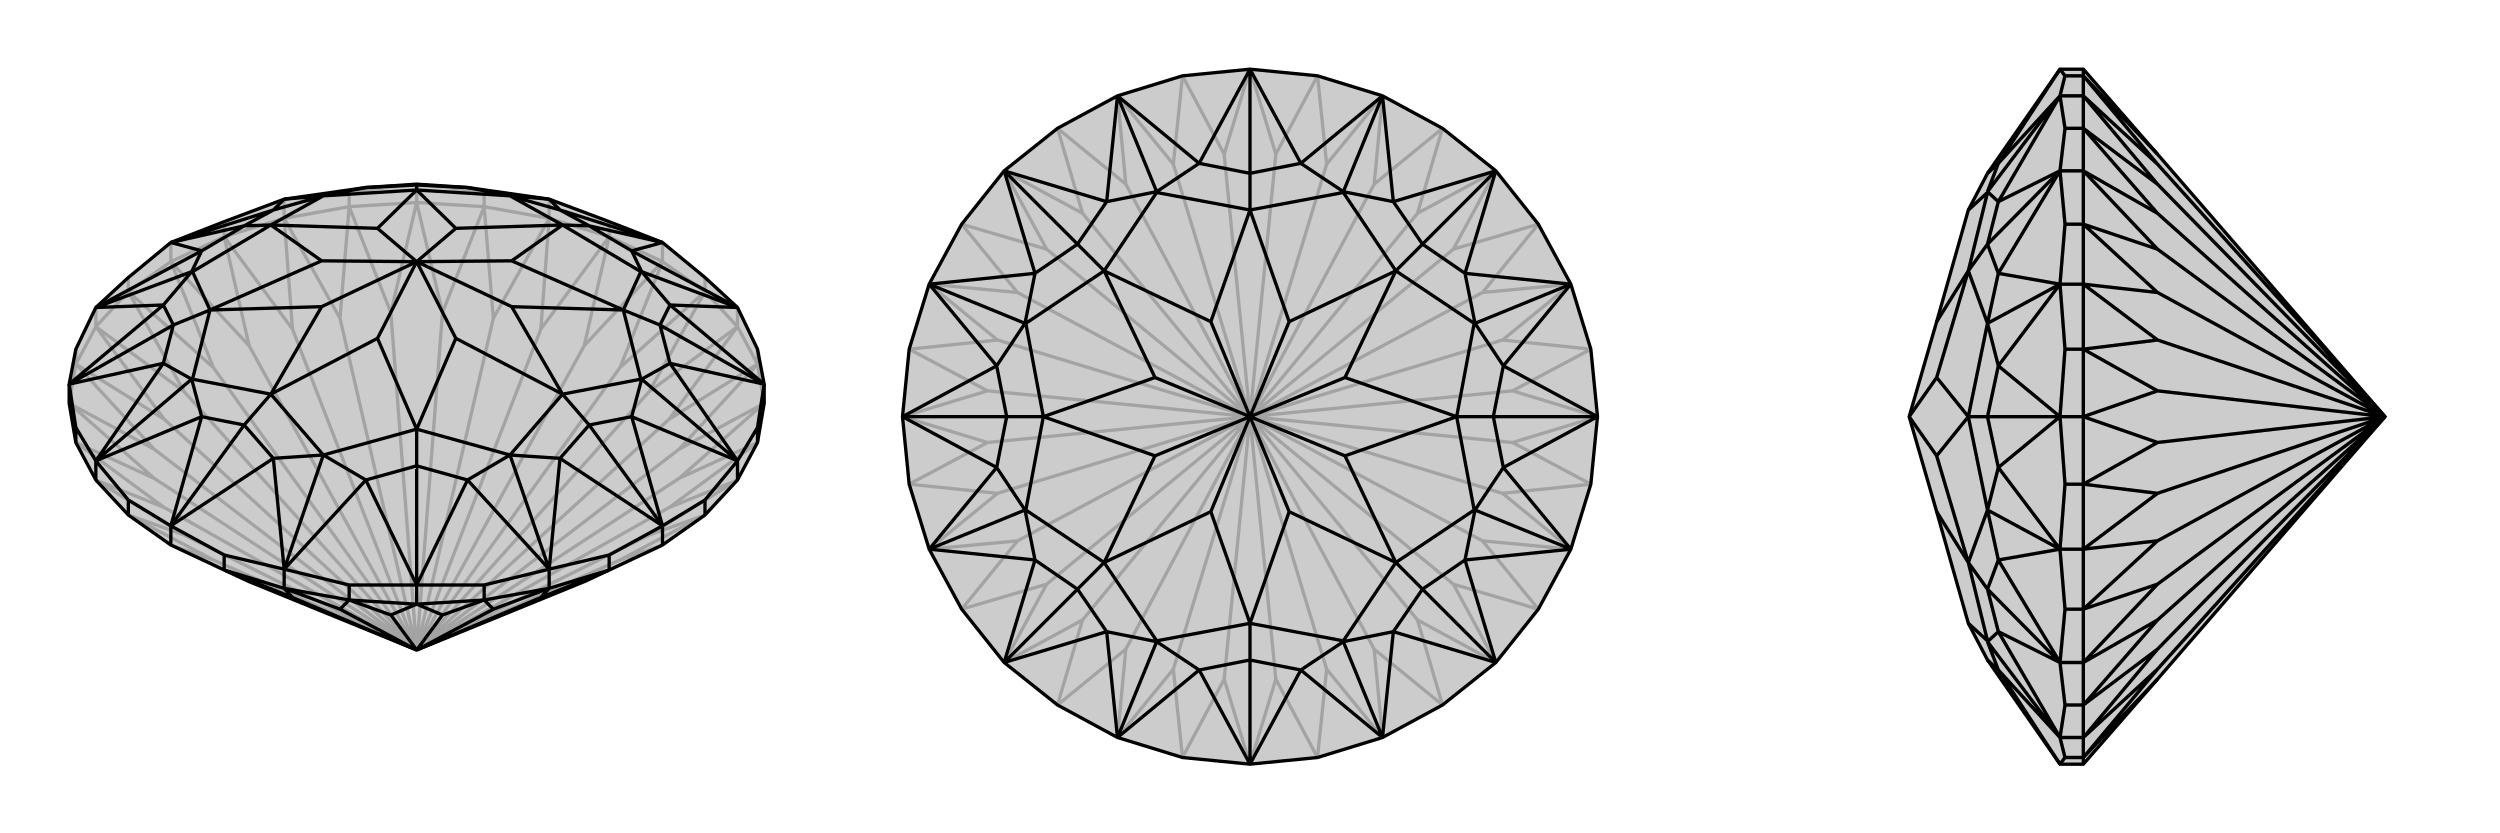<svg xmlns="http://www.w3.org/2000/svg" viewBox="0 0 3000 1000">
    <g stroke="currentColor" stroke-width="4" fill="none" transform="translate(0 -16)">
        <path fill="currentColor" stroke="none" fill-opacity=".2" d="M795,670L846,634L885,592L909,547L917,500L917,477L909,435L885,385L846,349L795,307L731,282L659,255L561,241L500,237L439,241L341,255L269,282L205,307L154,349L115,385L91,435L83,477L83,500L91,547L115,592L154,634L205,670L269,700L299,714L500,796L701,714L731,700z" />
<path stroke-opacity=".2" d="M909,453L909,435M885,408L885,385M846,366L846,349M795,330L795,307M731,300L731,282M659,278L659,255M581,264L581,246M500,259L500,237M419,264L419,246M341,278L341,255M269,300L269,282M205,330L205,307M154,366L154,349M115,408L115,385M91,453L91,435M917,500L909,453M909,453L885,408M885,408L846,366M846,366L795,330M795,330L731,300M731,300L659,278M659,278L581,264M581,264L500,259M500,259L419,264M419,264L341,278M341,278L269,300M269,300L205,330M205,330L154,366M154,366L115,408M115,408L91,453M91,453L83,500M795,670L701,714M795,670L744,688M846,634L744,688M846,634L779,658M500,796L744,688M885,592L779,658M885,592L803,625M500,796L779,658M909,547L803,625M909,547L815,590M500,796L803,625M917,500L815,590M917,500L815,555M500,796L815,590M909,453L815,555M909,453L803,519M500,796L815,555M885,408L803,519M885,408L779,486M500,796L803,519M846,366L779,486M846,366L744,457M500,796L779,486M795,330L744,457M795,330L701,431M500,796L744,457M731,300L701,431M731,300L649,411M500,796L701,431M659,278L649,411M659,278L592,398M500,796L649,411M581,264L592,398M581,264L531,391M500,796L592,398M500,259L531,391M500,259L469,391M500,796L531,391M419,264L469,391M419,264L408,398M500,796L469,391M341,278L408,398M341,278L351,411M500,796L408,398M269,300L351,411M269,300L299,431M500,796L351,411M205,330L299,431M205,330L256,457M500,796L299,431M154,366L256,457M154,366L221,486M500,796L256,457M115,408L221,486M115,408L197,519M500,796L221,486M91,453L197,519M91,453L185,555M500,796L197,519M83,500L185,555M83,500L185,590M500,796L185,555M91,547L185,590M91,547L197,625M500,796L185,590M115,592L197,625M115,592L221,658M500,796L197,625M154,634L221,658M154,634L256,688M500,796L221,658M205,670L256,688M205,670L299,714M500,796L256,688M500,237L419,246M419,246L341,255M659,255L581,246M500,237L581,246" />
<path d="M795,670L846,634L885,592L909,547L917,500L917,477L909,435L885,385L846,349L795,307L731,282L659,255L561,241L500,237L439,241L341,255L269,282L205,307L154,349L115,385L91,435L83,477L83,500L91,547L115,592L154,634L205,670L269,700L299,714L500,796L701,714L731,700z" />
<path d="M341,722L341,699M419,736L419,718M500,741L500,718M581,736L581,718M659,722L659,699M731,700L731,682M795,670L795,647M846,634L846,616M885,592L885,569M909,547L909,529M91,547L91,529M115,592L115,569M154,634L154,616M269,700L269,682M205,670L205,647M269,700L341,722M341,722L419,736M419,736L500,741M500,741L581,736M581,736L659,722M659,722L731,700M269,700L351,733M341,722L351,733M341,722L408,747M351,733L500,796M419,736L408,747M419,736L469,754M408,747L500,796M500,741L469,754M500,741L531,754M469,754L500,796M581,736L531,754M581,736L592,747M531,754L500,796M659,722L592,747M659,722L649,733M500,796L592,747M731,700L649,733M500,796L649,733M885,569L909,529M917,477L909,529M846,616L795,647M885,569L846,616M731,682L659,699M731,682L795,647M500,718L581,718M581,718L659,699M341,699L419,718M500,718L419,718M341,699L269,682M269,682L205,647M154,616L115,569M154,616L205,647M83,477L91,529M91,529L115,569M659,255L672,268M795,307L672,268M795,307L758,317M795,307L707,287M885,385L758,317M885,385L804,382M885,385L770,342M917,477L804,382M917,477L804,452M917,477L792,406M885,569L804,452M885,569L758,516M885,569L770,471M795,647L758,516M795,647L672,566M795,647L707,526M659,699L672,566M659,699L561,592M659,699L612,562M500,718L561,592M500,718L439,592M500,718L500,575M341,699L439,592M341,699L328,566M341,699L388,562M205,647L328,566M205,647L242,516M205,647L293,526M115,569L242,516M115,569L196,452M115,569L230,471M83,477L196,452M83,477L196,382M83,477L208,406M115,385L196,382M115,385L242,317M115,385L230,342M205,307L242,317M205,307L328,268M205,307L293,287M341,255L328,268M341,255L388,251M500,237L500,238M659,255L612,251M758,317L707,287M758,317L770,342M804,382L770,342M804,382L792,406M770,342L769,342M792,406L804,452M804,452L770,471M792,406L748,388M770,471L758,516M758,516L707,526M770,471L769,471M672,566L707,526M672,566L612,562M707,526L675,489M561,592L612,562M561,592L500,575M612,562L612,562M500,575L439,592M439,592L388,562M500,575L500,531M388,562L328,566M328,566L293,526M388,562L388,562M242,516L293,526M242,516L230,471M293,526L325,489M196,452L230,471M196,452L208,406M230,471L231,471M208,406L196,382M196,382L230,342M208,406L252,388M230,342L242,317M242,317L293,287M230,342L231,342M328,268L293,287M328,268L388,251M293,287L325,286M439,241L388,251M439,241L500,238M388,251L388,251M500,238L561,241M561,241L612,251M500,238L500,244M612,251L672,268M707,287L672,268M707,287L675,286M612,251L612,251M769,342L675,286M769,342L748,388M748,388L769,471M769,471L675,489M675,489L612,562M612,562L500,531M500,531L388,562M388,562L325,489M325,489L231,471M231,471L252,388M252,388L231,342M231,342L325,286M325,286L388,251M388,251L500,244M500,244L612,251M675,286L612,251M675,286L614,329M675,286L547,290M748,388L614,329M748,388L614,384M614,329L500,330M675,489L614,384M675,489L547,422M614,384L500,330M500,531L547,422M500,531L453,422M547,422L500,330M325,489L453,422M325,489L386,384M453,422L500,330M252,388L386,384M252,388L386,329M500,330L386,384M325,286L386,329M325,286L453,290M500,330L386,329M500,244L453,290M500,244L547,290M500,330L547,290M500,330L453,290" />
    </g>
    <g stroke="currentColor" stroke-width="4" fill="none" transform="translate(1000 0)">
        <path fill="currentColor" stroke="none" fill-opacity=".2" d="M500,83L581,91L659,115L731,154L795,205L846,269L885,341L909,419L917,500L909,581L885,659L846,731L795,795L731,846L659,885L581,909L500,917L419,909L341,885L269,846L205,795L154,731L115,659L91,581L83,500L91,419L115,341L154,269L205,205L269,154L341,115L419,91z" />
<path stroke-opacity=".2" d="M581,909L592,803M581,909L531,815M659,885L592,803M659,885L649,779M592,803L500,500M731,846L649,779M731,846L701,744M649,779L500,500M795,795L701,744M795,795L744,701M701,744L500,500M846,731L744,701M846,731L779,649M744,701L500,500M885,659L779,649M885,659L803,592M500,500L779,649M909,581L803,592M909,581L815,531M500,500L803,592M917,500L815,531M917,500L815,469M500,500L815,531M909,419L815,469M909,419L803,408M500,500L815,469M885,341L803,408M885,341L779,351M500,500L803,408M846,269L779,351M846,269L744,299M500,500L779,351M795,205L744,299M795,205L701,256M500,500L744,299M731,154L701,256M731,154L649,221M500,500L701,256M659,115L649,221M659,115L592,197M500,500L649,221M581,91L592,197M581,91L531,185M500,500L592,197M500,83L531,185M500,83L469,185M500,500L531,185M419,91L469,185M419,91L408,197M500,500L469,185M341,115L408,197M341,115L351,221M500,500L408,197M269,154L351,221M269,154L299,256M500,500L351,221M205,205L299,256M205,205L256,299M500,500L299,256M154,269L256,299M154,269L221,351M500,500L256,299M115,341L221,351M115,341L197,408M500,500L221,351M91,419L197,408M91,419L185,469M500,500L197,408M83,500L185,469M83,500L185,531M500,500L185,469M91,581L185,531M91,581L197,592M500,500L185,531M115,659L197,592M115,659L221,649M500,500L197,592M154,731L221,649M154,731L256,701M500,500L221,649M205,795L256,701M205,795L299,744M500,500L256,701M269,846L299,744M269,846L351,779M500,500L299,744M341,885L351,779M341,885L408,803M500,500L351,779M419,909L408,803M419,909L469,815M500,500L408,803M500,917L469,815M500,917L531,815M500,500L531,815M500,500L469,815" />
<path d="M500,83L581,91L659,115L731,154L795,205L846,269L885,341L909,419L917,500L909,581L885,659L846,731L795,795L731,846L659,885L581,909L500,917L419,909L341,885L269,846L205,795L154,731L115,659L91,581L83,500L91,419L115,341L154,269L205,205L269,154L341,115L419,91z" />
<path d="M341,115L439,196M500,83L439,196M500,83L561,196M500,83L500,208M659,115L561,196M659,115L672,242M659,115L612,230M795,205L672,242M795,205L758,328M795,205L707,293M885,341L758,328M885,341L804,439M885,341L770,388M917,500L804,439M917,500L804,561M917,500L792,500M885,659L804,561M885,659L758,672M885,659L770,612M795,795L758,672M795,795L672,758M795,795L707,707M659,885L672,758M659,885L561,804M659,885L612,770M500,917L561,804M500,917L439,804M500,917L500,792M341,885L439,804M341,885L328,758M341,885L388,770M205,795L328,758M205,795L242,672M205,795L293,707M115,659L242,672M115,659L196,561M115,659L230,612M83,500L196,561M83,500L196,439M83,500L208,500M115,341L196,439M115,341L242,328M115,341L230,388M205,205L242,328M205,205L328,242M205,205L293,293M341,115L328,242M341,115L388,230M561,196L500,208M561,196L612,230M672,242L612,230M672,242L707,293M612,230L612,231M707,293L758,328M758,328L770,388M707,293L675,325M770,388L804,439M804,439L792,500M770,388L769,388M804,561L792,500M804,561L770,612M792,500L748,500M758,672L770,612M758,672L707,707M770,612L769,612M707,707L672,758M672,758L612,770M707,707L675,675M612,770L561,804M561,804L500,792M612,770L612,769M439,804L500,792M439,804L388,770M500,792L500,748M328,758L388,770M328,758L293,707M388,770L388,769M293,707L242,672M242,672L230,612M293,707L325,675M230,612L196,561M196,561L208,500M230,612L231,612M196,439L208,500M196,439L230,388M208,500L252,500M242,328L230,388M242,328L293,293M230,388L231,388M293,293L328,242M328,242L388,230M293,293L325,325M388,230L439,196M500,208L439,196M500,208L500,252M388,230L388,231M612,231L500,252M612,231L675,325M675,325L769,388M769,388L748,500M748,500L769,612M769,612L675,675M675,675L612,769M612,769L500,748M500,748L388,769M388,769L325,675M325,675L231,612M231,612L252,500M252,500L231,388M231,388L325,325M325,325L388,231M500,252L388,231M500,252L547,386M500,252L453,386M675,325L547,386M675,325L614,453M547,386L500,500M748,500L614,453M748,500L614,547M614,453L500,500M675,675L614,547M675,675L547,614M614,547L500,500M500,748L547,614M500,748L453,614M547,614L500,500M325,675L453,614M325,675L386,547M500,500L453,614M252,500L386,547M252,500L386,453M500,500L386,547M325,325L386,453M325,325L453,386M500,500L453,386M500,500L386,453" />
    </g>
    <g stroke="currentColor" stroke-width="4" fill="none" transform="translate(2000 0)">
        <path fill="currentColor" stroke="none" fill-opacity=".2" d="M589,185L862,500L589,815L500,917L472,917L385,792L362,748L324,614L291,500L324,386L362,252L385,208L472,83L500,83z" />
<path stroke-opacity=".2" d="M500,91L478,91M500,115L472,115M500,154L478,154M500,205L472,205M500,269L478,269M500,341L472,341M500,419L478,419M500,500L472,500M500,581L478,581M500,659L472,659M500,731L478,731M500,795L472,795M500,846L478,846M500,885L472,885M500,909L478,909M500,83L500,91M500,91L500,115M500,115L500,154M500,154L500,205M500,205L500,269M500,269L500,341M500,341L500,419M500,419L500,500M500,500L500,581M500,581L500,659M500,659L500,731M500,731L500,795M500,795L500,846M500,846L500,885M500,885L500,909M500,909L500,917M500,91L589,185M500,91L589,197M500,115L589,197M500,115L589,221M862,500L589,197M500,154L589,221M500,154L589,256M862,500L589,221M500,205L589,256M500,205L589,299M862,500L589,256M500,269L589,299M500,269L589,351M862,500L589,299M500,341L589,351M500,341L589,408M862,500L589,351M500,419L589,408M500,419L589,469M862,500L589,408M500,500L589,469M500,500L589,531M862,500L589,469M500,581L589,531M500,581L589,592M862,500L589,531M500,659L589,592M500,659L589,649M862,500L589,592M500,731L589,649M500,731L589,701M862,500L589,649M500,795L589,701M500,795L589,744M862,500L589,701M500,846L589,744M500,846L589,779M862,500L589,744M500,885L589,779M500,885L589,803M862,500L589,779M500,909L589,803M500,909L589,815M862,500L589,803M478,91L472,83M478,91L472,115M478,909L472,885M478,909L472,917M472,795L478,846M478,846L472,885M472,659L478,731M472,795L478,731M478,581L472,500M472,659L478,581M478,419L472,341M478,419L472,500M472,205L478,269M478,269L472,341M472,115L478,154M472,205L478,154M472,115L398,196M472,83L398,196M472,917L398,804M472,885L398,804M472,885L398,758M472,885L385,770M472,795L398,758M472,795L398,672M472,795L385,707M472,659L398,672M472,659L398,561M472,659L385,612M472,500L398,561M472,500L398,439M472,500L385,500M472,341L398,439M472,341L398,328M472,341L385,388M472,205L398,328M472,205L398,242M472,205L385,293M472,115L398,242M472,115L385,230M398,804L385,792M398,804L385,770M398,758L385,770M398,758L385,707M385,770L385,769M385,707L398,672M398,672L385,612M385,707L362,675M385,612L398,561M398,561L385,500M385,612L385,612M398,439L385,500M398,439L385,388M385,500L362,500M398,328L385,388M398,328L385,293M385,388L385,388M385,293L398,242M398,242L385,230M385,293L362,325M385,230L398,196M385,208L398,196M385,230L385,231M362,748L385,769M385,769L362,675M362,675L385,612M385,612L362,500M362,500L385,388M385,388L362,325M362,325L385,231M362,252L385,231M362,675L324,614M362,675L324,547M362,500L324,547M362,500L324,453M291,500L324,547M362,325L324,453M362,325L324,386M291,500L324,453" />
<path d="M589,185L862,500L589,815L500,917L472,917L385,792L362,748L324,614L291,500L324,386L362,252L385,208L472,83L500,83z" />
<path d="M500,885L472,885M500,846L478,846M500,795L472,795M500,731L478,731M500,659L472,659M500,581L478,581M500,500L472,500M500,419L478,419M500,341L472,341M500,269L478,269M500,205L472,205M500,154L478,154M500,115L472,115M500,91L478,91M500,909L478,909M500,909L500,885M500,885L500,846M500,846L500,795M500,795L500,731M500,731L500,659M500,659L500,581M500,581L500,500M500,500L500,419M500,419L500,341M500,341L500,269M500,269L500,205M500,205L500,154M500,154L500,115M500,115L500,91M500,91L500,83M500,909L500,917M500,909L589,803M500,909L589,815M500,885L589,803M500,885L589,779M589,803L862,500M500,846L589,779M500,846L589,744M589,779L862,500M500,795L589,744M500,795L589,701M589,744L862,500M500,731L589,701M500,731L589,649M589,701L862,500M500,659L589,649M500,659L589,592M862,500L589,649M500,581L589,592M500,581L589,531M862,500L589,592M500,500L589,531M500,500L589,469M862,500L589,531M500,419L589,469M500,419L589,408M862,500L589,469M500,341L589,408M500,341L589,351M862,500L589,408M500,269L589,351M500,269L589,299M862,500L589,351M500,205L589,299M500,205L589,256M862,500L589,299M500,154L589,256M500,154L589,221M862,500L589,256M500,115L589,221M500,115L589,197M862,500L589,221M500,91L589,197M500,91L589,185M862,500L589,197M478,91L472,115M478,91L472,83M472,205L478,154M478,154L472,115M472,341L478,269M472,205L478,269M478,419L472,500M472,341L478,419M478,581L472,659M478,581L472,500M472,795L478,731M478,731L472,659M472,885L478,846M472,795L478,846M472,885L478,909M478,909L472,917M472,83L398,196M472,115L398,196M472,115L398,242M472,115L385,230M472,205L398,242M472,205L398,328M472,205L385,293M472,341L398,328M472,341L398,439M472,341L385,388M472,500L398,439M472,500L398,561M472,500L385,500M472,659L398,561M472,659L398,672M472,659L385,612M472,795L398,672M472,795L398,758M472,795L385,707M472,885L398,758M472,885L398,804M472,885L385,770M472,917L398,804M398,196L385,208M398,196L385,230M398,242L385,230M398,242L385,293M385,230L385,231M385,293L398,328M398,328L385,388M385,293L362,325M385,388L398,439M398,439L385,500M385,388L385,388M398,561L385,500M398,561L385,612M385,500L362,500M398,672L385,612M398,672L385,707M385,612L385,612M385,707L398,758M398,758L385,770M385,707L362,675M385,770L398,804M398,804L385,792M385,770L385,769M385,231L362,252M385,231L362,325M362,325L385,388M385,388L362,500M362,500L385,612M385,612L362,675M362,675L385,769M385,769L362,748M362,325L324,386M362,325L324,453M362,500L324,453M362,500L324,547M324,453L291,500M362,675L324,547M362,675L324,614M324,547L291,500" />
    </g>
</svg>